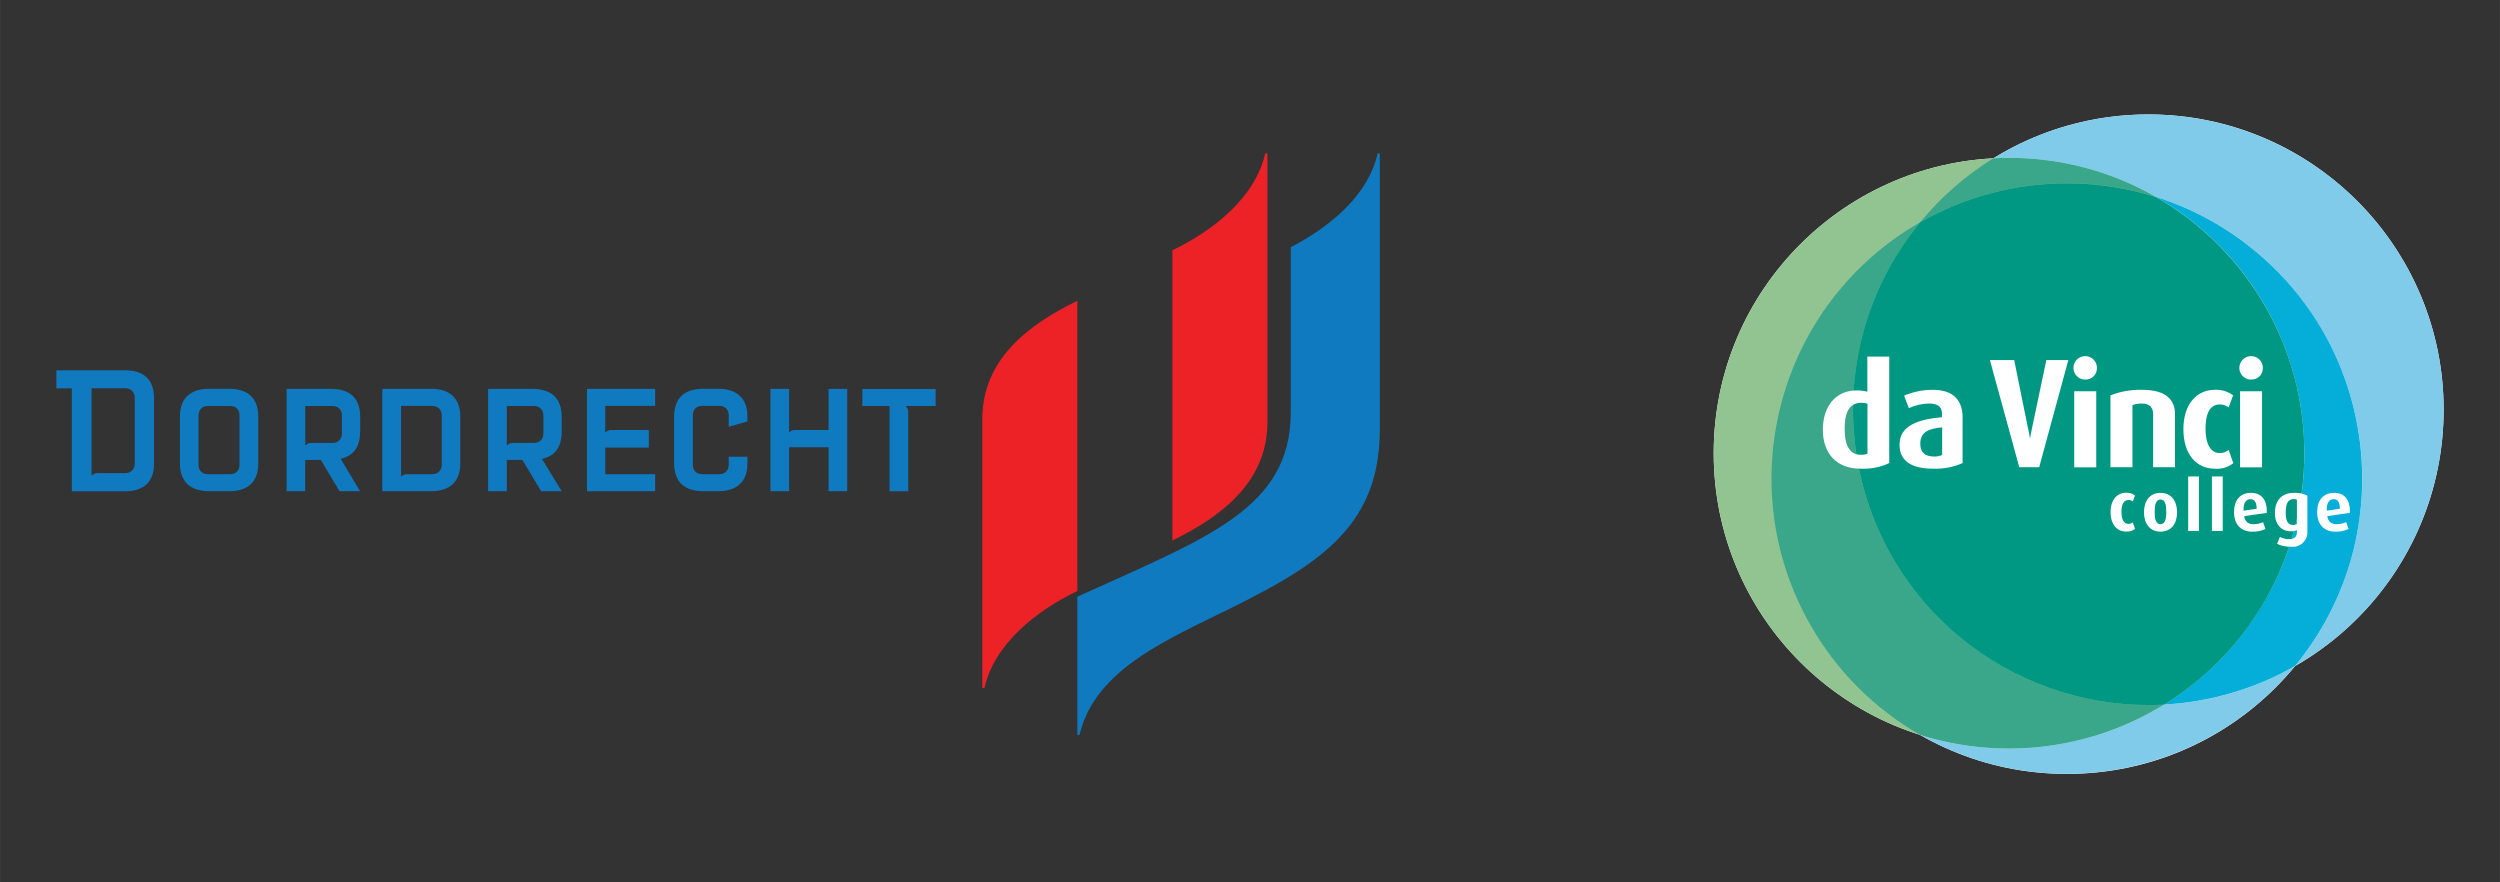 <?xml version="1.0" encoding="UTF-8"?>
<svg id="Layer_1" data-name="Layer 1" xmlns="http://www.w3.org/2000/svg" width="85mm" height="30mm" viewBox="0 0 240.94 85.04">
  <rect x="0" y="0" width="240.94" height="85.04" fill="#333333" stroke="none"/>
  <defs>
    <style>
      .cls-1 {
        fill: #0f7ac0;
      }

      .cls-2 {
        fill: #04aed8;
      }

      .cls-3 {
        fill: #ec2227;
      }

      .cls-4 {
        fill: #92c492;
      }

      .cls-5 {
        fill: #fff;
      }

      .cls-6 {
        fill: #81cbea;
      }

      .cls-7 {
        fill: #3ba78a;
      }

      .cls-8 {
        fill: #019883;
      }
    </style>
  </defs>
  <g>
    <path class="cls-3" d="M94.67,66.3v-25.9c0-5.75,4.41-9.1,9.16-11.41v27.97c-3.99,1.92-8,5.11-8.95,9.34h-.21Z"/>
    <path class="cls-3" d="M122.15,14.78v25.9c0,5.75-4.41,9.1-9.16,11.41v-27.97c3.99-1.92,8-5.11,8.95-9.34h.21Z"/>
    <path class="cls-1" d="M103.83,70.84v-13.33c12.51-5.69,20.57-8.46,20.57-17.8v-15.89c3.78-1.95,7.49-5.02,8.37-9.04h.21v26.63c0,9.16-5.66,12.87-14.09,17.07-6.09,3.04-13.36,5.93-14.85,12.35h-.22Z"/>
    <path class="cls-1" d="M67.77,47.34h1.43c1.83,0,2.83-.91,2.83-2.68v-.64h-1.8v.76c0,.55-.36.92-.88.92h-1.7c-.55,0-.88-.37-.88-.92v-4.75c0-.55.34-.91.88-.91h1.7c.52,0,.88.37.88.91v1.1l1.8-.52v-.46c0-1.76-1-2.68-2.83-2.68h-1.43c-1.83,0-2.8.91-2.8,2.68v4.51c0,1.77.97,2.68,2.8,2.68"/>
    <path class="cls-1" d="M20.17,47.34h1.92c1.82,0,2.8-.91,2.8-2.68v-4.51c0-1.76-.98-2.68-2.8-2.68h-1.92c-1.83,0-2.83.91-2.83,2.68v4.51c0,1.77,1,2.68,2.83,2.68M20.01,45.7c-.52,0-.88-.36-.88-.91v-4.75c0-.55.36-.91.88-.91h2.19c.55,0,.88.37.88.91v4.75c0,.55-.34.91-.88.91h-2.19Z"/>
    <path class="cls-1" d="M76.05,41.65v-4.17h-1.8v9.86h1.8v-4.23h3.8v4.23h1.8v-9.86h-1.8v3.96h-3.23c-.24,0-.43.09-.52.21h-.06Z"/>
    <path class="cls-1" d="M87.31,39.13h2.86v-1.64h-7.06v1.64h2.62v8.22h1.8v-7.64c0-.24-.09-.43-.21-.52v-.06Z"/>
    <path class="cls-1" d="M12.98,44.69c0,.55-.37.91-.91.91h-2.67c-.24,0-.43.09-.52.21h-.06v-8.39h3.25c.55,0,.91.37.91.91v6.35ZM12.04,35.69h-6.61v1.74h1.49v9.92h5.12c1.83,0,2.8-.91,2.8-2.68v-6.3c0-1.77-.97-2.68-2.8-2.68"/>
    <path class="cls-1" d="M32.95,41.78c0,.55-.36.91-.91.91h-2.04c-.24,0-.43.09-.52.21h-.06v-3.77h2.62c.55,0,.91.36.91.91v1.73ZM34.71,41.65v-1.49c0-1.76-.97-2.68-2.8-2.68h-4.29v9.86h1.79v-3.01h1.51l1.8,3.01h1.98l-1.87-3.12c1.22-.28,1.87-1.14,1.87-2.57"/>
    <path class="cls-1" d="M42.57,44.79c0,.55-.36.91-.91.91h-2.43c-.24,0-.43.09-.52.21h-.06v-6.79h3.01c.55,0,.91.37.91.91v4.75ZM41.53,37.48h-4.69v9.86h4.69c1.83,0,2.83-.91,2.83-2.68v-4.51c0-1.76-1-2.68-2.83-2.68"/>
    <path class="cls-1" d="M52.37,41.78c0,.55-.37.91-.91.91h-2.04c-.24,0-.43.09-.52.21h-.06v-3.77h2.62c.55,0,.91.36.91.91v1.73ZM54.13,41.65v-1.49c0-1.76-.98-2.68-2.8-2.68h-4.29v9.86h1.8v-3.01h1.51l1.8,3.01h1.98l-1.9-3.11c1.24-.27,1.9-1.13,1.9-2.58"/>
    <path class="cls-1" d="M62.53,41.44h-3.62c-.24,0-.43.09-.52.21h-.06v-2.53h4.81v-1.64h-6.57v9.86h6.57v-1.64h-4.81v-2.56h4.2v-1.71Z"/>
  </g>
  <g id="Group_13" data-name="Group 13">
    <g id="Group_1" data-name="Group 1">
      <path id="Path_5" data-name="Path 5" class="cls-5" d="M193.62,72.14c15.72,0,28.46-12.74,28.46-28.46s-12.74-28.46-28.46-28.46-28.46,12.74-28.46,28.46c0,15.72,12.74,28.46,28.46,28.46"/>
      <path id="Path_6" data-name="Path 6" class="cls-5" d="M199.2,74.59c15.72,0,28.46-12.74,28.46-28.46s-12.74-28.46-28.46-28.46-28.46,12.74-28.46,28.46c0,15.72,12.74,28.46,28.46,28.46h0"/>
      <path id="Path_7" data-name="Path 7" class="cls-5" d="M207.05,67.95c15.72,0,28.46-12.74,28.46-28.46s-12.74-28.46-28.46-28.46c-15.72,0-28.46,12.74-28.46,28.46,0,15.72,12.74,28.46,28.46,28.46h0"/>
      <path id="Path_8" data-name="Path 8" class="cls-4" d="M193.62,72.14c15.72,0,28.46-12.74,28.46-28.46s-12.74-28.46-28.46-28.46-28.46,12.74-28.46,28.46c0,15.72,12.74,28.46,28.46,28.46"/>
      <path id="Path_9" data-name="Path 9" class="cls-6" d="M221.19,64.19c-3.86,2.21-8.18,3.49-12.63,3.71-7.04,4.33-15.61,5.4-23.5,2.93,12.05,6.89,27.31,4.08,36.12-6.64"/>
      <path id="Path_10" data-name="Path 10" class="cls-7" d="M185.06,21.42c-13.65,7.81-18.37,25.21-10.56,38.85,2.52,4.4,6.16,8.04,10.56,10.56,7.89,2.47,16.46,1.41,23.5-2.93-.5.03-1,.04-1.51.04-15.72,0-28.46-12.75-28.46-28.46,0-6.59,2.29-12.97,6.47-18.06"/>
      <path id="Path_11" data-name="Path 11" class="cls-6" d="M207.05,11.03c-5.28,0-10.45,1.46-14.94,4.23.5-.03,1-.04,1.51-.04,4.96,0,9.83,1.29,14.13,3.75,15,4.73,23.32,20.72,18.59,35.72-1.09,3.47-2.84,6.69-5.15,9.5,13.64-7.81,18.37-25.2,10.56-38.84-5.07-8.86-14.49-14.32-24.7-14.32"/>
      <path id="Path_12" data-name="Path 12" class="cls-7" d="M193.62,15.22c-.51,0-1.01.01-1.51.04-2.67,1.65-5.05,3.73-7.05,6.16,6.89-3.93,15.12-4.82,22.69-2.45-4.3-2.47-9.18-3.76-14.13-3.75"/>
      <path id="Path_13" data-name="Path 13" class="cls-2" d="M207.75,18.97c13.65,7.81,18.38,25.21,10.56,38.85-2.36,4.12-5.71,7.59-9.75,10.08,4.44-.23,8.77-1.5,12.63-3.71,9.98-12.15,8.22-30.09-3.93-40.07-2.81-2.31-6.04-4.06-9.5-5.15"/>
      <path id="Path_14" data-name="Path 14" class="cls-8" d="M199.2,17.67c-4.96,0-9.83,1.29-14.14,3.75-9.98,12.15-8.22,30.08,3.92,40.06,5.09,4.18,11.48,6.47,18.07,6.47.51,0,1.01-.01,1.51-.04,13.38-8.26,17.53-25.8,9.27-39.18-2.49-4.04-5.96-7.39-10.08-9.75-2.77-.87-5.65-1.31-8.55-1.31"/>
      <path id="Path_15" data-name="Path 15" class="cls-5" d="M204.9,51.23c-.86,0-1.49-.67-1.49-1.88s.67-1.86,1.48-1.86c.32-.02.63.07.88.26l-.21.58c-.12-.1-.27-.15-.43-.14-.45,0-.67.42-.67,1.15s.24,1.15.66,1.15c.16,0,.31-.04.43-.15l.22.63c-.25.2-.57.29-.88.26"/>
      <path id="Path_16" data-name="Path 16" class="cls-5" d="M208.22,48.14c-.46,0-.56.56-.56,1.2s.1,1.18.56,1.18.56-.53.56-1.18-.09-1.2-.56-1.2M208.22,51.24c-1.04,0-1.59-.8-1.59-1.87s.55-1.87,1.59-1.87,1.6.79,1.6,1.87-.55,1.87-1.59,1.87"/>
    </g>
    <rect id="Rectangle_14" data-name="Rectangle 14" class="cls-5" x="210.89" y="45.92" width="1.04" height="5.25"/>
    <rect id="Rectangle_15" data-name="Rectangle 15" class="cls-5" x="213.18" y="45.92" width="1.04" height="5.25"/>
    <g id="Group_2" data-name="Group 2">
      <path id="Path_17" data-name="Path 17" class="cls-5" d="M216.89,48.11c-.43,0-.7.37-.66,1.11l1.26-.19c0-.64-.21-.92-.6-.92M216.3,49.73c0,.44.35.79.79.79.03,0,.06,0,.08,0,.32,0,.64-.06.94-.19l.23.65c-.4.19-.85.28-1.29.26-1.1,0-1.74-.73-1.74-1.88s.59-1.86,1.63-1.86,1.57.71,1.53,1.93l-2.16.31Z"/>
      <path id="Path_18" data-name="Path 18" class="cls-5" d="M221.38,48.16c-.1-.05-.22-.07-.33-.06-.54,0-.76.44-.76,1.3,0,.82.21,1.2.73,1.2.12,0,.24-.03.35-.09v-2.35ZM220.81,52.69c-.46.02-.92-.07-1.35-.27l.27-.67c.28.14.58.22.89.21.55,0,.75-.26.75-.67v-.2c-.2.09-.41.13-.63.11-.86,0-1.49-.66-1.49-1.74,0-1.2.62-1.96,1.85-1.96.44-.02.88.07,1.28.27v3.43c.06.77-.52,1.44-1.29,1.5-.1,0-.19,0-.29,0"/>
      <path id="Path_19" data-name="Path 19" class="cls-5" d="M224.91,48.11c-.43,0-.7.37-.66,1.11l1.26-.19c0-.64-.21-.92-.6-.92M224.31,49.73c0,.44.35.79.79.79.03,0,.06,0,.08,0,.32,0,.64-.06.94-.19l.23.65c-.4.19-.85.28-1.29.26-1.1,0-1.74-.73-1.74-1.88s.59-1.86,1.63-1.86,1.57.71,1.53,1.93l-2.16.31Z"/>
      <path id="Path_20" data-name="Path 20" class="cls-5" d="M182.08,44.63v-10.26h-2.11v3.38c-.35-.08-.71-.13-1.07-.12-1.89,0-3.22,1.44-3.22,3.79s1.39,3.75,3.6,3.75c.96.05,1.93-.13,2.8-.54M179.98,43.72c-.21.09-.43.12-.65.11-1.07,0-1.55-.91-1.55-2.5s.45-2.51,1.62-2.51c.2,0,.39.03.58.08v4.83ZM189.15,44.63v-4.38c0-1.98-1.22-2.68-2.88-2.68-.95,0-1.89.19-2.76.56l.46,1.21c.6-.28,1.24-.43,1.9-.45.78,0,1.29.22,1.29.98v.34c-2.2.2-4.09.76-4.09,2.65,0,1.52,1.09,2.31,3.21,2.31.99.04,1.97-.14,2.87-.54M187.17,43.85c-.24.11-.51.16-.77.15-.84,0-1.33-.37-1.33-1.22,0-1.17.83-1.47,2.11-1.59v2.67ZM199.34,34.7h-2.12l-1.35,6.42c-.12.5-.22,1.14-.22,1.14h-.01s-.09-.64-.22-1.14l-1.3-6.42h-2.34l2.83,10.33h1.92l2.81-10.33ZM202.09,35.6c.08-.62-.36-1.19-.98-1.27-.62-.08-1.19.36-1.27.98-.08.62.36,1.19.98,1.27.05,0,.1,0,.14,0,.58.03,1.09-.41,1.13-.99M202.03,37.71h-2.12v7.33h2.12v-7.33ZM209.62,45.04v-5.14c0-1.33-.83-2.33-3.15-2.33-1.05-.03-2.1.15-3.07.54v6.92h2.12v-5.99c.29-.1.59-.15.9-.15.86,0,1.09.5,1.09,1.02v5.12h2.12ZM215.24,44.64l-.45-1.28c-.25.21-.56.32-.88.3-.84,0-1.35-.86-1.35-2.34s.44-2.34,1.36-2.34c.31-.01.62.09.87.29l.43-1.17c-.52-.38-1.15-.57-1.79-.53-1.63,0-3,1.3-3,3.78s1.28,3.82,3.02,3.82c.64.06,1.29-.13,1.79-.53M218.08,35.6c.08-.62-.36-1.19-.98-1.27-.62-.08-1.19.36-1.27.98-.08.62.36,1.19.98,1.27.05,0,.1,0,.14,0,.58.03,1.09-.41,1.13-.99M218.01,37.71h-2.12v7.33h2.12v-7.33Z"/>
    </g>
  </g>
</svg>